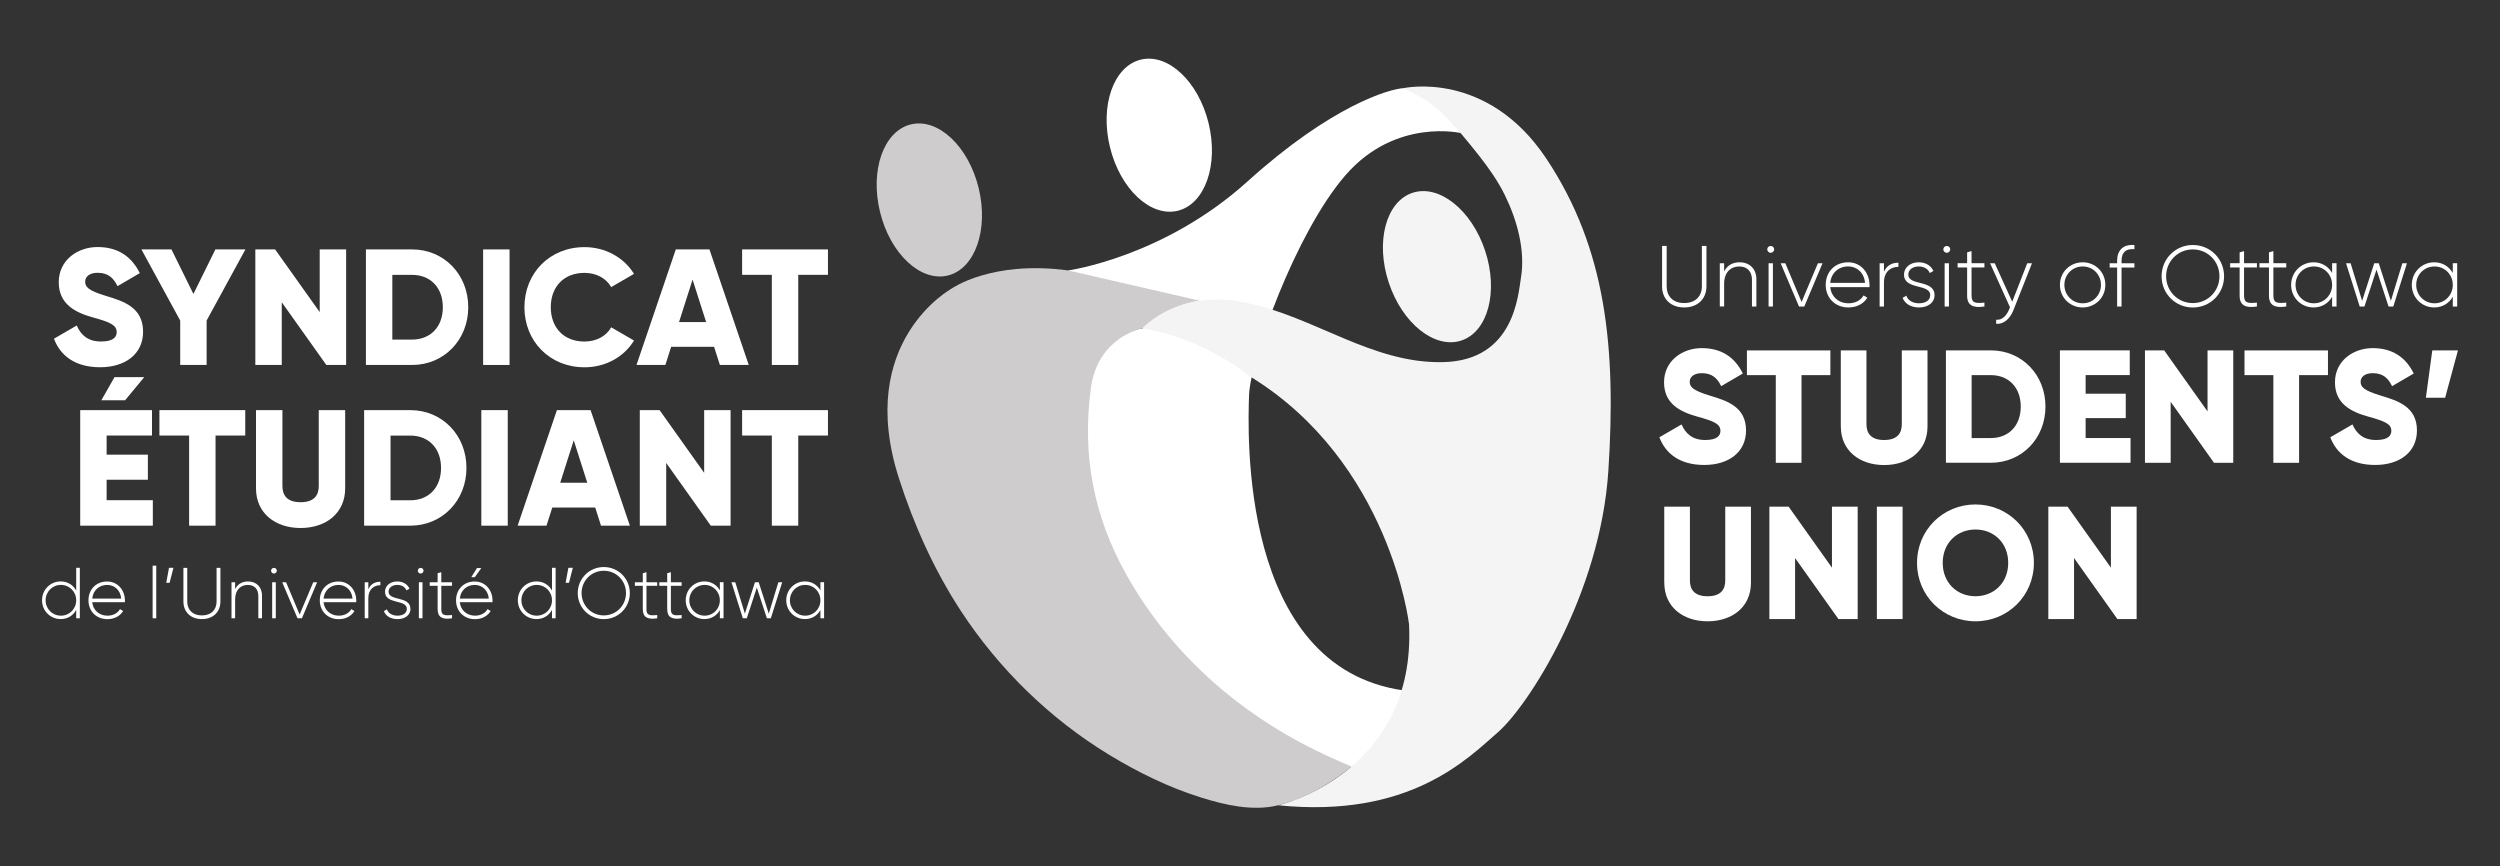 <svg xmlns="http://www.w3.org/2000/svg" id="ALL_Logos" data-name="ALL Logos" viewBox="0 0 600 207.89"><rect x="0" y="0" width="600" height="207.89" fill="#333333" stroke="none"/><defs><style>.cls-1{fill:#cecccd}.cls-1,.cls-2,.cls-3{stroke-width:0}.cls-2{fill:#fff}.cls-3{fill:#f4f4f4}</style></defs><path d="m12.95 81.29 5.47-3.17c.99 2.3 2.69 3.84 5.82 3.84S28 80.77 28 79.7c0-1.7-1.58-2.38-5.74-3.53-4.12-1.15-8.16-3.13-8.16-8.44s4.52-8.44 9.31-8.44 8.12 2.18 10.14 6.26l-5.35 3.13c-.95-1.98-2.26-3.21-4.79-3.21-1.98 0-2.97.99-2.97 2.1 0 1.27.67 2.14 4.99 3.45 4.2 1.27 8.91 2.73 8.91 8.6 0 5.35-4.28 8.52-10.3 8.52s-9.55-2.77-11.09-6.85Z" class="cls-2"/><path d="M49.59 76.93v10.66h-6.34V76.93l-9.31-17.07h7.21l5.27 10.69 5.27-10.69h7.21l-9.31 17.07Z" class="cls-2"/><path d="M83.07 59.86v27.73h-4.75l-10.7-15.05v15.05h-6.34V59.86h4.75l10.7 15.05V59.86h6.34Z" class="cls-2"/><path d="M112.38 73.73c0 7.84-5.82 13.86-13.47 13.86H87.82V59.86h11.09c7.65 0 13.47 6.02 13.47 13.86Zm-6.1 0c0-4.75-3.01-7.76-7.37-7.76h-4.75V81.5h4.75c4.36 0 7.37-3.01 7.37-7.76Z" class="cls-2"/><path d="M122.29 59.86v27.73h-6.34V59.86h6.34Z" class="cls-2"/><path d="M125.86 73.73c0-8.16 6.06-14.42 14.42-14.42 5.03 0 9.47 2.5 11.88 6.42l-5.47 3.17c-1.23-2.14-3.6-3.41-6.42-3.41-4.91 0-8.08 3.29-8.08 8.24s3.17 8.24 8.08 8.24c2.81 0 5.23-1.27 6.42-3.41l5.47 3.17c-2.38 3.92-6.81 6.42-11.88 6.42-8.36 0-14.42-6.26-14.42-14.42Z" class="cls-2"/><path d="M171.38 83.23h-10.3l-1.39 4.36h-6.93l9.43-27.73h8.08l9.43 27.73h-6.93l-1.39-4.36Zm-1.91-5.94-3.25-10.18-3.25 10.18h6.5Z" class="cls-2"/><path d="M198.71 65.96h-7.13v21.63h-6.34V65.96h-7.13v-6.1h20.6v6.1Z" class="cls-2"/><path d="M36.68 120.06v6.1H19.25V98.43h17.23v6.1H25.59v4.59h9.9v6.02h-9.9v4.91h11.09Zm-6.66-24h-5.7l3.17-5.55h7.13l-4.59 5.55Z" class="cls-2"/><path d="M58.86 104.53h-7.13v21.63h-6.34v-21.63h-7.13v-6.1h20.6v6.1Z" class="cls-2"/><path d="M61.44 117.21V98.43h6.34v18.22c0 2.1.99 3.88 4.36 3.88s4.36-1.78 4.36-3.88V98.43h6.34v18.78c0 5.94-4.6 9.51-10.7 9.51s-10.7-3.56-10.7-9.51Z" class="cls-2"/><path d="M111.95 112.3c0 7.84-5.82 13.86-13.47 13.86H87.39V98.43h11.09c7.65 0 13.47 6.02 13.47 13.86Zm-6.1 0c0-4.75-3.01-7.76-7.37-7.76h-4.75v15.53h4.75c4.36 0 7.37-3.01 7.37-7.76Z" class="cls-2"/><path d="M121.86 98.43v27.73h-6.34V98.43h6.34Z" class="cls-2"/><path d="M142.85 121.8h-10.3l-1.39 4.36h-6.93l9.43-27.73h8.08l9.43 27.73h-6.93l-1.39-4.36Zm-1.9-5.94-3.25-10.18-3.25 10.18h6.5Z" class="cls-2"/><path d="M175.34 98.43v27.73h-4.75l-10.7-15.05v15.05h-6.34V98.43h4.75l10.7 15.05V98.43h6.34Z" class="cls-2"/><path d="M198.71 104.53h-7.13v21.63h-6.34v-21.63h-7.13v-6.1h20.6v6.1Z" class="cls-2"/><path d="M19.16 136.28v12.11h-.87v-2.01c-.71 1.33-2.04 2.2-3.72 2.2-2.47 0-4.48-1.96-4.48-4.52s2.01-4.52 4.48-4.52c1.68 0 3.01.87 3.72 2.2v-5.47h.87Zm-.87 7.79c0-2.06-1.61-3.69-3.67-3.69s-3.67 1.63-3.67 3.69 1.61 3.69 3.67 3.69 3.67-1.63 3.67-3.69Z" class="cls-2"/><path d="M29.99 144.1c0 .14-.02.28-.02.42h-7.84c.21 1.96 1.7 3.24 3.67 3.24 1.42 0 2.49-.66 2.99-1.57l.76.45c-.71 1.18-2.06 1.96-3.77 1.96-2.67 0-4.55-1.9-4.55-4.52s1.83-4.52 4.48-4.52 4.27 2.18 4.27 4.55Zm-7.86-.43h6.96c-.19-2.11-1.68-3.29-3.37-3.29-1.97 0-3.41 1.37-3.58 3.29Z" class="cls-2"/><path d="M36.63 135.76h.87v12.63h-.87v-12.63Z" class="cls-2"/><path d="M40.7 139.88h-.8l.66-3.6h1.07l-.93 3.6Z" class="cls-2"/><path d="M44.02 144.34v-8.06h.92v8.06c0 1.97 1.23 3.36 3.51 3.36s3.53-1.38 3.53-3.36v-8.06h.92v8.06c0 2.56-1.78 4.24-4.45 4.24s-4.43-1.68-4.43-4.24Z" class="cls-2"/><path d="M62.88 143.01v5.38H62v-5.38c0-1.59-.92-2.63-2.54-2.63s-3.03 1.11-3.03 3.44v4.57h-.87v-8.65h.87v1.64c.66-1.28 1.77-1.83 3.1-1.83 2.06 0 3.36 1.37 3.36 3.46Z" class="cls-2"/><path d="M65.06 136.96c0-.36.31-.67.69-.67s.69.31.69.67-.31.69-.69.69-.69-.31-.69-.69Zm.26 2.78h.87v8.65h-.87v-8.65Z" class="cls-2"/><path d="m76.11 139.74-3.65 8.65H71.4l-3.67-8.65h.93l3.25 7.75 3.27-7.75h.92Z" class="cls-2"/><path d="M85.51 144.1c0 .14-.02.28-.02.42h-7.84c.21 1.96 1.7 3.24 3.67 3.24 1.42 0 2.49-.66 2.99-1.57l.76.45c-.71 1.18-2.06 1.96-3.77 1.96-2.67 0-4.55-1.9-4.55-4.52s1.83-4.52 4.48-4.52 4.27 2.18 4.27 4.55Zm-7.86-.43h6.96c-.19-2.11-1.68-3.29-3.37-3.29-1.97 0-3.41 1.37-3.58 3.29Z" class="cls-2"/><path d="M91.29 139.62v.83c-1.49 0-2.89.92-2.89 3.13v4.81h-.87v-8.65h.87v1.7c.59-1.37 1.71-1.82 2.89-1.82Z" class="cls-2"/><path d="M98.52 146.13c0 1.42-1.25 2.46-3.1 2.46-1.73 0-2.87-.81-3.29-1.92l.74-.43c.31.93 1.25 1.52 2.54 1.52 1.21 0 2.23-.54 2.23-1.63 0-2.35-5.24-1-5.24-4.12 0-1.37 1.18-2.46 2.94-2.46 1.4 0 2.47.67 2.94 1.73l-.73.42c-.36-.9-1.26-1.32-2.21-1.32-1.12 0-2.08.59-2.08 1.63 0 2.32 5.24.95 5.24 4.12Z" class="cls-2"/><path d="M100.27 136.96c0-.36.31-.67.69-.67s.69.31.69.67-.31.69-.69.69-.69-.31-.69-.69Zm.26 2.78h.87v8.65h-.87v-8.65Z" class="cls-2"/><path d="M105.91 140.59v5.62c0 1.52.81 1.56 2.58 1.4v.78c-2.27.35-3.46-.21-3.46-2.18v-5.62h-1.9v-.85h1.9v-2.16l.88-.26v2.42h2.58v.85h-2.58Z" class="cls-2"/><path d="M118.21 144.1c0 .14-.02.28-.02.42h-7.84c.21 1.96 1.7 3.24 3.67 3.24 1.42 0 2.49-.66 2.99-1.57l.76.45c-.71 1.18-2.06 1.96-3.77 1.96-2.67 0-4.55-1.9-4.55-4.52s1.83-4.52 4.48-4.52 4.27 2.18 4.27 4.55Zm-7.86-.43h6.96c-.19-2.11-1.68-3.29-3.37-3.29-1.97 0-3.41 1.37-3.58 3.29Zm3.6-5.14h-.85l1.38-2.2h1.04l-1.57 2.2Z" class="cls-2"/><path d="M133.35 136.28v12.11h-.87v-2.01c-.71 1.33-2.04 2.2-3.72 2.2-2.47 0-4.48-1.96-4.48-4.52s2.01-4.52 4.48-4.52c1.68 0 3.01.87 3.72 2.2v-5.47h.87Zm-.87 7.79c0-2.06-1.61-3.69-3.67-3.69s-3.67 1.63-3.67 3.69 1.61 3.69 3.67 3.69 3.67-1.63 3.67-3.69Z" class="cls-2"/><path d="M136.55 139.88h-.8l.66-3.6h1.07l-.93 3.6Z" class="cls-2"/><path d="M138.66 142.34c0-3.46 2.75-6.25 6.25-6.25s6.25 2.79 6.25 6.25-2.75 6.25-6.25 6.25-6.25-2.79-6.25-6.25Zm11.58 0c0-2.98-2.34-5.36-5.33-5.36s-5.33 2.39-5.33 5.36 2.34 5.36 5.33 5.36 5.33-2.39 5.33-5.36Z" class="cls-2"/><path d="M155.15 140.59v5.62c0 1.52.81 1.56 2.58 1.4v.78c-2.27.35-3.46-.21-3.46-2.18v-5.62h-1.9v-.85h1.9v-2.16l.88-.26v2.42h2.58v.85h-2.58Z" class="cls-2"/><path d="M161.01 140.59v5.62c0 1.52.81 1.56 2.58 1.4v.78c-2.27.35-3.46-.21-3.46-2.18v-5.62h-1.9v-.85h1.9v-2.16l.88-.26v2.42h2.58v.85h-2.58Z" class="cls-2"/><path d="M173.65 139.74v8.65h-.88v-1.96c-.73 1.3-2.06 2.15-3.72 2.15-2.46 0-4.48-1.96-4.48-4.52s2.02-4.52 4.48-4.52c1.66 0 2.99.85 3.72 2.15v-1.96h.88Zm-.89 4.33c0-2.06-1.59-3.69-3.65-3.69s-3.67 1.63-3.67 3.69 1.61 3.69 3.67 3.69 3.65-1.63 3.65-3.69Z" class="cls-2"/><path d="m187.73 139.74-2.73 8.65h-.95l-2.41-7.37-2.41 7.37h-.95l-2.73-8.65h.92l2.3 7.53 2.42-7.53h.9l2.42 7.53 2.3-7.53h.92Z" class="cls-2"/><path d="M197.78 139.74v8.65h-.88v-1.96c-.73 1.3-2.06 2.15-3.72 2.15-2.46 0-4.48-1.96-4.48-4.52s2.02-4.52 4.48-4.52c1.66 0 2.99.85 3.72 2.15v-1.96h.88Zm-.88 4.33c0-2.06-1.59-3.69-3.65-3.69s-3.67 1.63-3.67 3.69 1.61 3.69 3.67 3.69 3.65-1.63 3.65-3.69Z" class="cls-2"/><path d="M398.9 68.7v-9.68h1.1v9.68c0 2.37 1.47 4.03 4.21 4.03s4.24-1.66 4.24-4.03v-9.68h1.1v9.68c0 3.07-2.14 5.09-5.34 5.09s-5.32-2.01-5.32-5.09Z" class="cls-2"/><path d="M421.53 67.11v6.46h-1.06v-6.46c0-1.91-1.1-3.16-3.05-3.16s-3.63 1.33-3.63 4.13v5.48h-1.04V63.18h1.04v1.97c.79-1.54 2.12-2.2 3.72-2.2 2.47 0 4.03 1.64 4.03 4.15Z" class="cls-2"/><path d="M424.14 59.84c0-.44.37-.81.83-.81s.83.37.83.81-.37.83-.83.83-.83-.37-.83-.83Zm.32 3.34h1.04v10.38h-1.04V63.18Z" class="cls-2"/><path d="m437.41 63.18-4.38 10.38h-1.27l-4.4-10.38h1.12l3.9 9.3 3.92-9.3h1.1Z" class="cls-2"/><path d="M448.69 68.41c0 .17-.02.33-.02.5h-9.41c.25 2.35 2.04 3.88 4.4 3.88 1.7 0 2.99-.79 3.59-1.89l.91.54c-.85 1.41-2.47 2.35-4.53 2.35-3.2 0-5.46-2.28-5.46-5.42s2.2-5.42 5.38-5.42 5.13 2.62 5.13 5.46Zm-9.43-.52h8.35c-.23-2.53-2.01-3.95-4.05-3.95-2.37 0-4.09 1.64-4.3 3.95Z" class="cls-2"/><path d="M455.62 63.04v1c-1.79 0-3.47 1.1-3.47 3.76v5.77h-1.04V63.19h1.04v2.04c.71-1.64 2.06-2.18 3.47-2.18Z" class="cls-2"/><path d="M464.3 70.84c0 1.7-1.5 2.95-3.72 2.95-2.08 0-3.45-.98-3.95-2.31l.89-.52c.37 1.12 1.5 1.83 3.05 1.83 1.45 0 2.68-.64 2.68-1.95 0-2.82-6.29-1.2-6.29-4.94 0-1.64 1.41-2.95 3.53-2.95 1.68 0 2.97.81 3.53 2.08l-.87.5c-.44-1.08-1.52-1.58-2.66-1.58-1.35 0-2.49.71-2.49 1.95 0 2.78 6.29 1.14 6.29 4.94Z" class="cls-2"/><path d="M466.4 59.84c0-.44.37-.81.83-.81s.83.37.83.81-.37.83-.83.83-.83-.37-.83-.83Zm.31 3.34h1.04v10.38h-1.04V63.18Z" class="cls-2"/><path d="M473.17 64.2v6.75c0 1.83.98 1.87 3.09 1.68v.93c-2.72.42-4.15-.25-4.15-2.62v-6.75h-2.28v-1.02h2.28v-2.6l1.06-.31v2.91h3.09v1.02h-3.09Z" class="cls-2"/><path d="m487.68 63.18-4.49 11.34c-.79 1.99-2.33 3.34-4.11 3.2v-.98c1.39.12 2.45-.91 3.09-2.43l.23-.56-4.78-10.57h1.12l4.19 9.24 3.61-9.24h1.12Z" class="cls-2"/><path d="M494.38 68.37c0-3.07 2.43-5.42 5.46-5.42s5.44 2.35 5.44 5.42-2.43 5.42-5.44 5.42-5.46-2.35-5.46-5.42Zm9.85 0c0-2.47-1.91-4.42-4.38-4.42s-4.4 1.95-4.4 4.42 1.93 4.42 4.4 4.42 4.38-1.95 4.38-4.42Z" class="cls-2"/><path d="M509.17 62.62v.56h3.09v1.02h-3.09v9.37h-1.06V64.2h-1.79v-1.02h1.79v-.56c0-2.55 1.43-4.03 4.15-3.82v1c-2.12-.17-3.09.81-3.09 2.82Z" class="cls-2"/><path d="M518.78 66.3c0-4.15 3.3-7.5 7.5-7.5s7.5 3.34 7.5 7.5-3.3 7.5-7.5 7.5-7.5-3.34-7.5-7.5Zm13.89 0c0-3.57-2.8-6.44-6.4-6.44s-6.4 2.87-6.4 6.44 2.8 6.44 6.4 6.44 6.4-2.87 6.4-6.44Z" class="cls-2"/><path d="M538.57 64.2v6.75c0 1.83.98 1.87 3.09 1.68v.93c-2.72.42-4.15-.25-4.15-2.62v-6.75h-2.28v-1.02h2.28v-2.6l1.06-.31v2.91h3.09v1.02h-3.09Z" class="cls-2"/><path d="M545.61 64.2v6.75c0 1.83.98 1.87 3.09 1.68v.93c-2.72.42-4.15-.25-4.15-2.62v-6.75h-2.28v-1.02h2.28v-2.6l1.06-.31v2.91h3.09v1.02h-3.09Z" class="cls-2"/><path d="M560.77 63.18v10.38h-1.06v-2.35c-.87 1.56-2.47 2.58-4.46 2.58-2.95 0-5.38-2.35-5.38-5.42s2.43-5.42 5.38-5.42c1.99 0 3.59 1.02 4.46 2.57v-2.35h1.06Zm-1.06 5.19c0-2.47-1.91-4.42-4.38-4.42s-4.4 1.95-4.4 4.42 1.93 4.42 4.4 4.42 4.38-1.95 4.38-4.42Z" class="cls-2"/><path d="m577.67 63.18-3.28 10.38h-1.14l-2.89-8.85-2.89 8.85h-1.14l-3.28-10.38h1.1l2.76 9.03 2.91-9.03h1.08l2.91 9.03 2.76-9.03h1.1Z" class="cls-2"/><path d="M589.73 63.18v10.38h-1.06v-2.35c-.87 1.56-2.47 2.58-4.46 2.58-2.95 0-5.38-2.35-5.38-5.42s2.43-5.42 5.38-5.42c1.99 0 3.59 1.02 4.46 2.57v-2.35h1.06Zm-1.06 5.19c0-2.47-1.91-4.42-4.38-4.42s-4.4 1.95-4.4 4.42 1.93 4.42 4.4 4.42 4.38-1.95 4.38-4.42Z" class="cls-2"/><path d="m398.26 104.94 5.32-3.08c.96 2.23 2.62 3.74 5.66 3.74s3.66-1.16 3.66-2.2c0-1.66-1.54-2.31-5.59-3.43-4.01-1.12-7.94-3.04-7.94-8.21s4.39-8.21 9.05-8.21 7.9 2.12 9.86 6.09l-5.2 3.04c-.92-1.93-2.2-3.12-4.66-3.12-1.93 0-2.89.96-2.89 2.04 0 1.23.66 2.08 4.85 3.35 4.08 1.23 8.67 2.66 8.67 8.36 0 5.2-4.16 8.28-10.02 8.28s-9.29-2.7-10.79-6.67Z" class="cls-2"/><path d="M439.29 90.03h-6.93v21.04h-6.17V90.03h-6.93V84.1h20.03v5.93Z" class="cls-2"/><path d="M441.79 102.36V84.1h6.16v17.72c0 2.04.96 3.78 4.24 3.78s4.24-1.73 4.24-3.78V84.1h6.17v18.26c0 5.78-4.47 9.25-10.4 9.25s-10.4-3.47-10.4-9.25Z" class="cls-2"/><path d="M490.91 97.58c0 7.63-5.66 13.48-13.1 13.48h-10.79V84.09h10.79c7.44 0 13.1 5.86 13.1 13.48Zm-5.93 0c0-4.62-2.93-7.55-7.17-7.55h-4.62v15.1h4.62c4.24 0 7.17-2.93 7.17-7.55Z" class="cls-2"/><path d="M511.33 105.13v5.93h-16.95V84.09h16.76v5.93h-10.59v4.47h9.63v5.86h-9.63v4.78h10.79Z" class="cls-2"/><path d="M535.98 84.1v26.97h-4.62l-10.4-14.64v14.64h-6.17V84.1h4.62l10.4 14.64V84.1h6.16Z" class="cls-2"/><path d="M558.71 90.03h-6.93v21.04h-6.17V90.03h-6.93V84.1h20.03v5.93Z" class="cls-2"/><path d="m559.28 104.94 5.32-3.08c.96 2.23 2.62 3.74 5.66 3.74s3.66-1.16 3.66-2.2c0-1.66-1.54-2.31-5.59-3.43-4.01-1.12-7.94-3.04-7.94-8.21s4.39-8.21 9.05-8.21 7.9 2.12 9.86 6.09l-5.2 3.04c-.92-1.93-2.2-3.12-4.66-3.12-1.93 0-2.89.96-2.89 2.04 0 1.23.66 2.08 4.85 3.35 4.08 1.23 8.67 2.66 8.67 8.36 0 5.2-4.16 8.28-10.02 8.28s-9.29-2.7-10.79-6.67Z" class="cls-2"/><path d="M586.83 95.46h-4.62l1.54-11.37h6.16l-3.08 11.37Z" class="cls-2"/><path d="M399.42 139.86V121.6h6.16v17.72c0 2.04.96 3.78 4.24 3.78s4.24-1.73 4.24-3.78V121.6h6.17v18.26c0 5.78-4.47 9.25-10.4 9.25s-10.4-3.47-10.4-9.25Z" class="cls-2"/><path d="M445.84 121.6v26.97h-4.62l-10.4-14.64v14.64h-6.17V121.6h4.62l10.4 14.64V121.6h6.16Z" class="cls-2"/><path d="M456.62 121.6v26.97h-6.17V121.6h6.17Z" class="cls-2"/><path d="M460.09 135.09c0-7.94 6.28-14.02 14.02-14.02s14.02 6.09 14.02 14.02-6.28 14.02-14.02 14.02-14.02-6.09-14.02-14.02Zm21.88 0c0-4.82-3.47-8.01-7.86-8.01s-7.86 3.2-7.86 8.01 3.47 8.01 7.86 8.01 7.86-3.2 7.86-8.01Z" class="cls-2"/><path d="M512.79 121.6v26.97h-4.62l-10.4-14.64v14.64h-6.17V121.6h4.62l10.4 14.64V121.6h6.16Z" class="cls-2"/><path d="M256.35 64.91s22.9-3.15 43.06-21.37c20.17-18.22 34-22.18 37.46-22.39 1.64-.1 5.1 2.07 8.01 4.65 3.23 2.85 5.85 6.16 5.85 6.16s-15.72-3.77-27.76 10.03c-12.04 13.8-22.94 44.46-23.2 52.92s-2.52 65.27 37.16 70.8c0 0-.32 13.07-11.51 18.67 0 0-31.95-6.06-50.47-36.33-18.53-30.27-14.73-38.51-14.86-51.83-.13-13.31 12.14-17.29 14.12-17.42s-17.85-13.89-17.85-13.89Z" class="cls-2"/><ellipse cx="278.22" cy="32.43" class="cls-2" rx="12.18" ry="18.67" transform="rotate(-13.78 278.29 32.41)"/><path d="M324.36 183.96s-7.73 6.85-17.58 9.3c-6.04 1.51-12.72-.04-18.51-1.85-7.77-2.43-15.17-6.06-22.11-10.28-14.18-8.63-26.38-20.53-35.48-34.4-6.46-9.85-11.33-20.7-14.93-31.91-10.59-32.95 12.69-45.59 12.69-45.59s9.52-6.8 27.91-4.33l31.61 7.27s-6.64.54-13.77 6.62c0 0-10.74 1.97-12.4 14.46-2.12 16.02.68 30.74 8.64 44.85 11.16 19.78 28.56 34.53 49.14 43.77 1.59.71 3.17 1.43 4.78 2.09Z" class="cls-1"/><ellipse cx="223.04" cy="47.98" class="cls-1" rx="12.18" ry="18.67" transform="rotate(-13.78 223.09 47.99)"/><path d="M336.87 21.15s20.07-4.49 34.32 17.02c14.26 21.51 16.73 45.17 14.82 74.77-1.91 29.6-19.16 56.38-26.51 62.8-7.36 6.41-21.19 20.7-52.72 17.53 0 0 33.14-7.62 31.39-43.45 0 0-4.51-38.78-38.03-59.4 0 0-10.96-9.2-25.94-11.61 0 0 8.19-9.55 24.76-6.18 16.57 3.37 30.31 14.69 47.42 14.28 17.11-.4 17.97-16.2 18.66-20.35 1.08-6.54-1.01-13.9-3.87-19.72-1.66-3.39-3.84-6.46-6.16-9.43-1.35-1.72-2.74-3.42-4.15-5.1-2.22-2.62-4.55-5.2-7.3-7.28-2.06-1.56-4.39-2.71-6.69-3.87Z" class="cls-3"/><ellipse cx="344.86" cy="63.97" class="cls-3" rx="12.18" ry="18.67" transform="rotate(-18.3 344.96 63.97)"/></svg>
